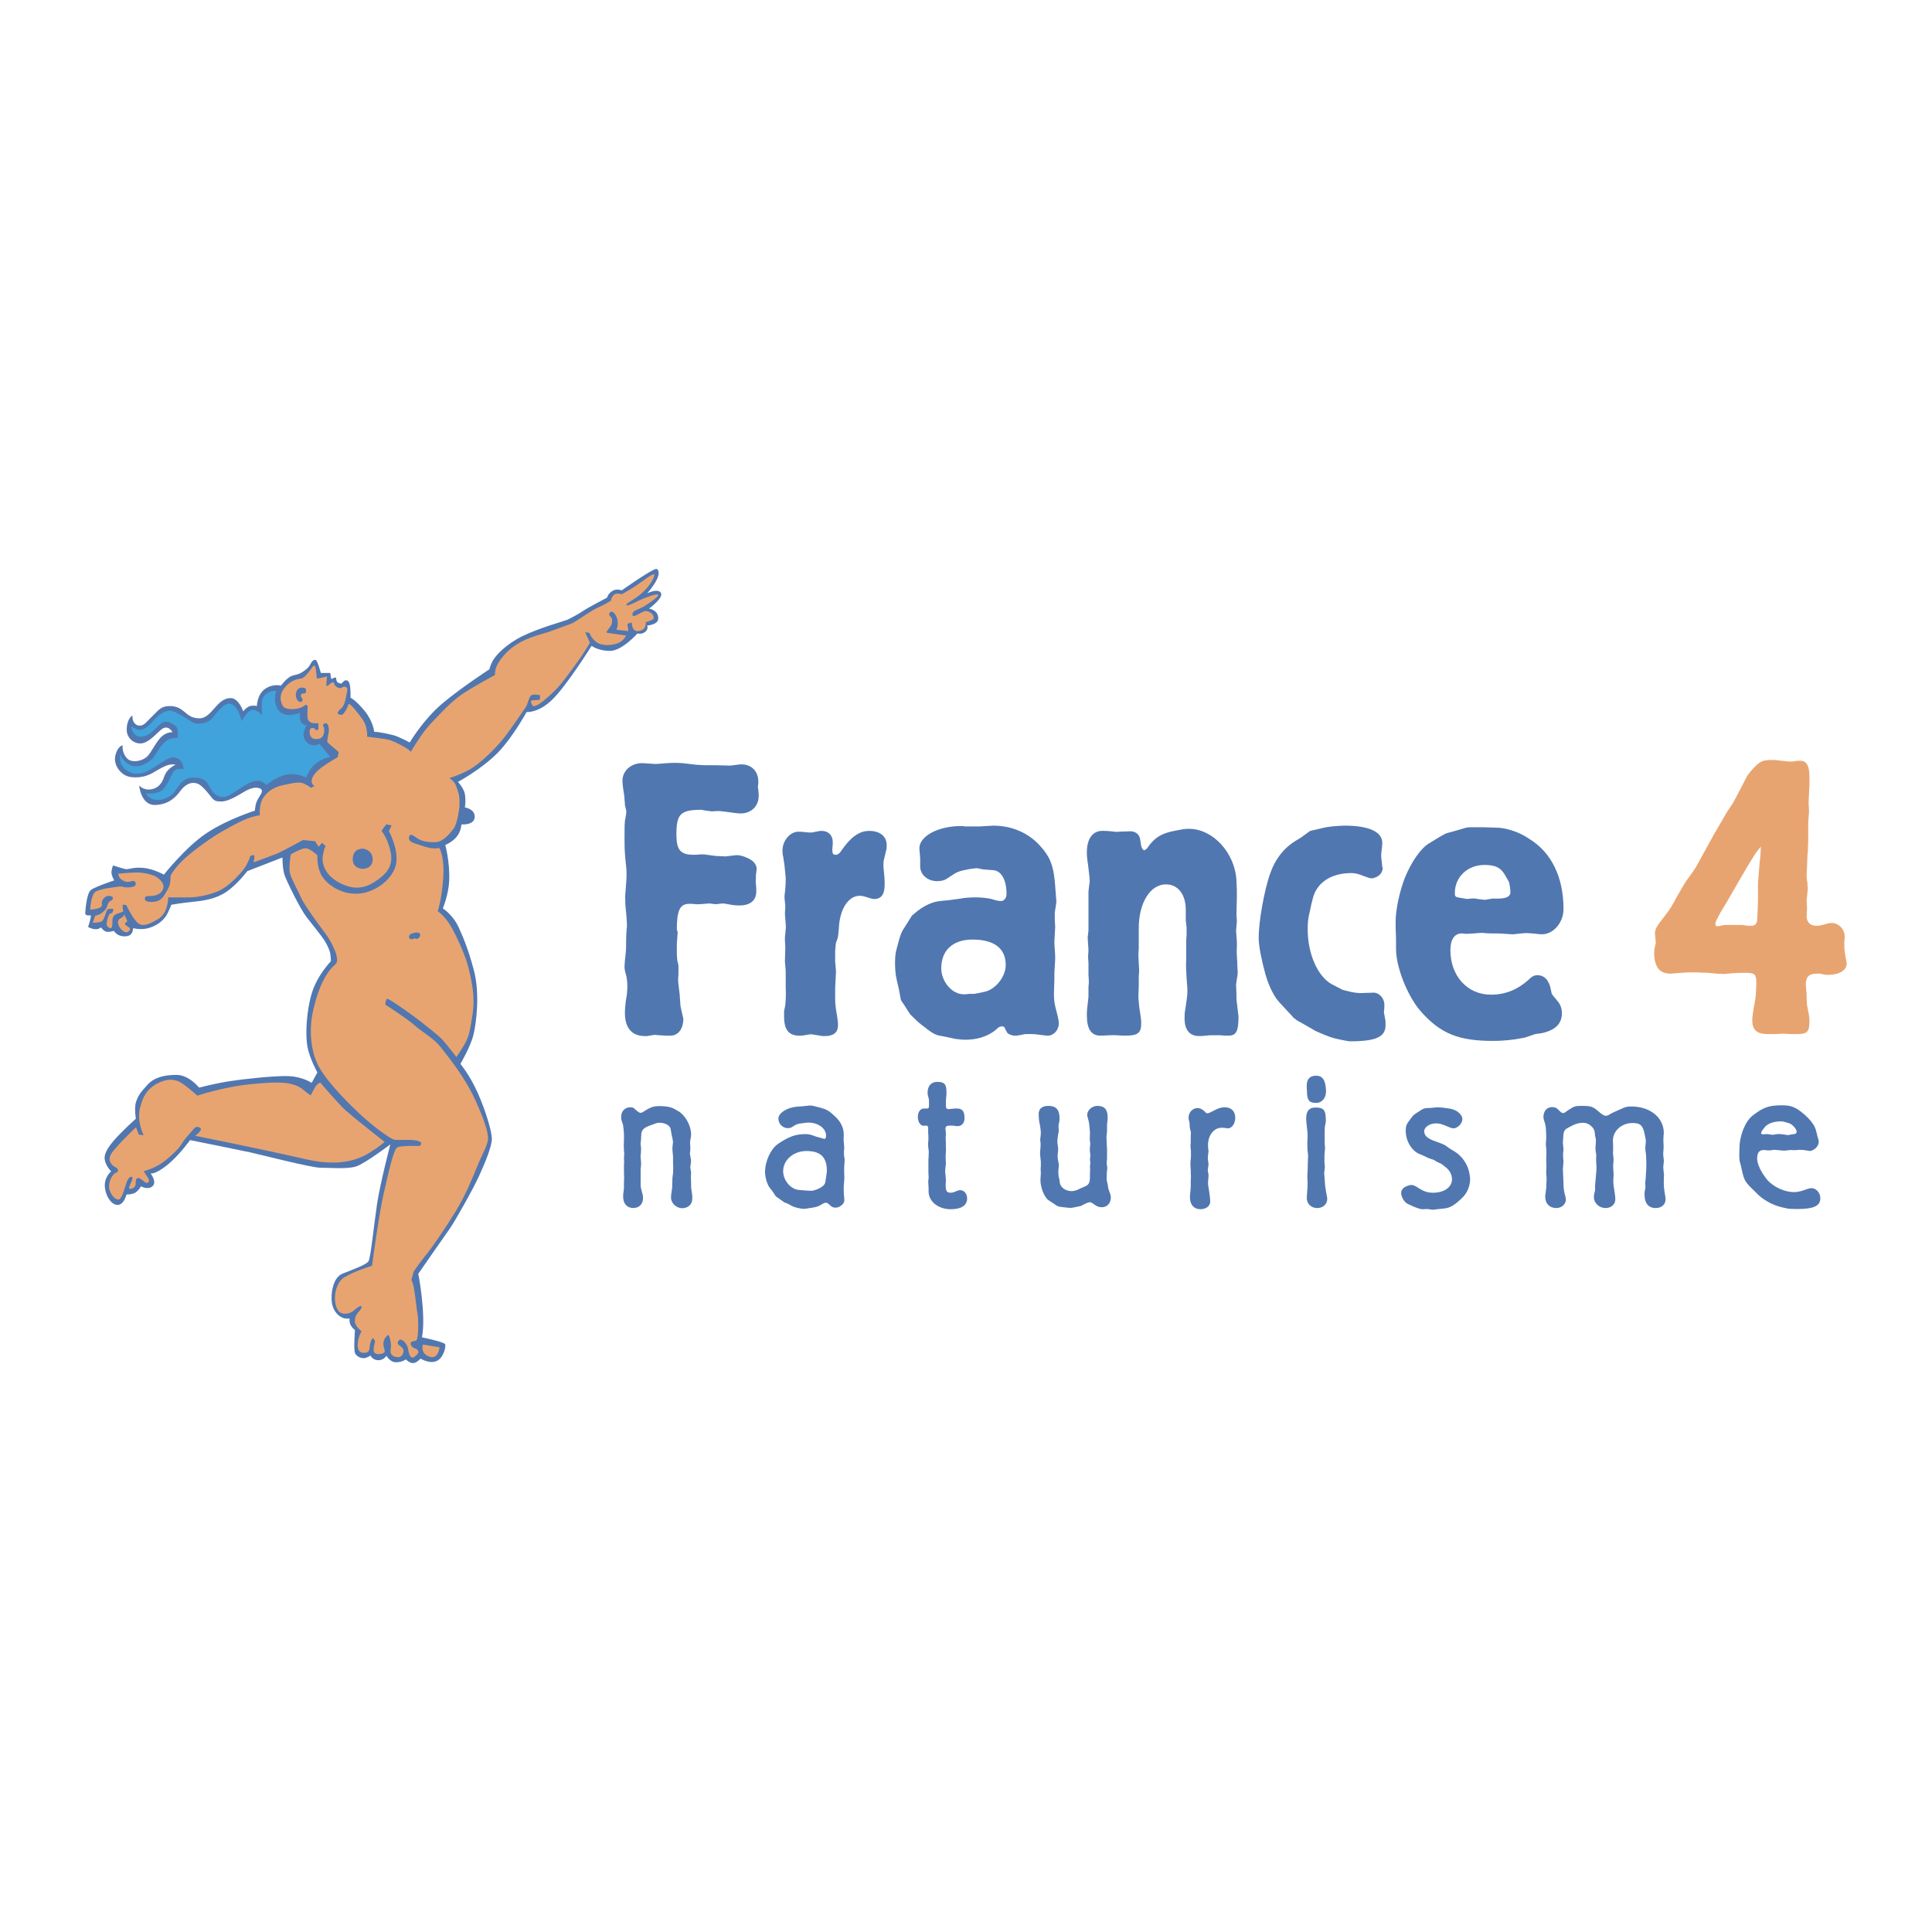 <?xml version="1.0" encoding="utf-8"?>
<!-- Generator: Adobe Illustrator 13.0.0, SVG Export Plug-In . SVG Version: 6.00 Build 14948)  -->
<!DOCTYPE svg PUBLIC "-//W3C//DTD SVG 1.0//EN" "http://www.w3.org/TR/2001/REC-SVG-20010904/DTD/svg10.dtd">
<svg version="1.0" id="Layer_1" xmlns="http://www.w3.org/2000/svg" xmlns:xlink="http://www.w3.org/1999/xlink" x="0px" y="0px"
	 width="192.756px" height="192.756px" viewBox="0 0 192.756 192.756" enable-background="new 0 0 192.756 192.756"
	 xml:space="preserve">
<g>
	<polygon fill-rule="evenodd" clip-rule="evenodd" fill="#FFFFFF" points="0,0 192.756,0 192.756,192.756 0,192.756 0,0 	"/>
	<path fill-rule="evenodd" clip-rule="evenodd" fill="#5177B0" d="M13.886,78.375c0,0,0.164,1.957,1.57,1.936
		c1.407-0.02,2.141-0.855,2.528-1.386c0.388-0.53,0.876-0.837,1.326-0.815c0.448,0.021,0.713,0.163,1.366,0.917
		c0.652,0.755,0.57,0.938,1.406,0.938s2.039-0.856,2.508-1.101c0.468-0.245,0.836-0.305,1.101-0.265
		c0.266,0.041,0.612,0.143,0.347,0.612c-0.265,0.468-0.367,0.571-0.47,0.875c-0.102,0.307-0.142,0.795-0.142,0.795
		s-2.691,0.836-4.792,2.223c-2.099,1.386-4.281,4.16-4.281,4.16s-1.019-0.571-2.019-0.672c-0.999-0.103-1.509,0.163-1.774,0.122
		s-1.284-0.367-1.284-0.367s-0.205,0.51-0.144,0.835c0.062,0.327,0.265,0.653,0.265,0.653s-1.834,0.612-2.304,0.938
		c-0.468,0.327-0.57,2.08-0.59,2.324v0.028c0.007,0.219,0.333,0.235,0.51,0.196c0.184-0.041-0.224,1.162-0.224,1.162
		s0.325,0.204,0.713,0.224c0.388,0.02,0.572-0.183,0.572-0.183s0.183,0.285,0.468,0.408c0.285,0.122,0.815-0.061,0.815-0.061
		s0.205,0.366,0.653,0.489c0.449,0.122,0.877,0.062,1.081-0.183c0.205-0.245,0.184-0.571,0.184-0.571s0.774,0.203,1.508,0
		c0.734-0.204,1.549-0.653,1.977-1.57c0.429-0.917,0.316-0.764,0.316-0.764s1.111-0.194,2.151-0.296
		c1.041-0.102,2.284-0.265,3.365-0.999c1.081-0.734,2.08-2.06,2.08-2.06l3.507-1.366c0,0,0,1.183,0.224,1.794
		c0.224,0.612,1.509,3.284,2.202,4.181c0.694,0.896,1.468,1.834,1.753,2.284c0.285,0.448,0.53,0.978,0.591,1.324
		c0.062,0.347,0.062,0.775,0.062,0.775s-1.346,1.368-1.896,3.161c-0.551,1.795-0.652,4.139-0.449,5.32c0.204,1.184,1,2.611,1,2.611
		l-0.572,1.039c0,0-0.876-0.611-2.284-0.673c-1.406-0.061-4.648,0.307-5.953,0.511c-1.305,0.203-2.997,0.632-2.997,0.632
		s-1-1.265-2.243-1.265c-1.244,0-2.224,0.245-2.896,0.979c-0.672,0.734-0.876,0.979-1.121,1.631
		c-0.246,0.652-0.041,1.754-0.041,1.754s-1.082,0.979-1.774,1.713c-0.693,0.734-1.386,1.57-1.346,2.263
		c0.042,0.693,0.652,1.284,0.652,1.284s-0.693,0.551-0.632,1.51c0.062,0.958,0.673,1.876,1.305,1.836
		c0.632-0.042,0.856-1.041,0.856-1.041s0.368,0.021,0.755-0.122c0.388-0.144,0.693-0.694,0.693-0.694s0.714,0.409,1.162-0.021
		c0.448-0.428-0.203-1.263-0.203-1.263s0.428,0.142,1.63-0.815c1.204-0.959,2.304-2.509,2.304-2.509s4.995,1,6.015,1.225
		c1.019,0.224,6.075,1.528,6.973,1.528c0.896,0,2.671,0.163,3.568-0.123c0.897-0.284,3.426-2.2,3.426-2.2s-1.02,3.893-1.326,5.952
		c-0.305,2.059-0.635,5.388-0.855,5.71c-0.224,0.325-1.312,0.733-2.57,1.222c-1.101,0.43-1.244,2.386-1.019,3.201
		c0.224,0.812,0.856,1.202,1.183,1.265c0.326,0.061,0.53,0.021,0.53,0.021s-0.082,0.347,0.123,0.693
		c0.203,0.347,0.407,0.448,0.407,0.448s-0.164,2.02,0.02,2.345c0.183,0.326,0.551,0.469,0.856,0.469
		c0.306,0,0.673-0.266,0.673-0.266s0.184,0.45,0.755,0.47c0.57,0.021,0.835-0.448,0.835-0.448s0.346,0.652,0.958,0.652
		s0.979-0.286,0.979-0.286s0.347,0.368,0.714,0.368s0.753-0.449,0.753-0.449s0.823,0.532,1.55,0.266
		c0.775-0.285,1.04-1.591,0.877-1.733c-0.273-0.237-2.285-0.652-2.285-0.652c0.429-2.284-0.366-6.341-0.366-6.341
		s2.569-3.711,3.099-4.445c0.53-0.733,2.364-3.996,2.976-5.342c0.612-1.345,1.264-2.936,1.264-3.671
		c0-0.732-0.611-2.812-1.426-4.627c-0.809-1.798-1.712-2.854-1.712-2.854s1.02-1.733,1.305-2.917
		c0.285-1.183,0.653-4.099,0.04-6.422c-0.599-2.276-1.161-3.474-1.488-4.221c-0.57-1.304-1.611-1.956-1.611-1.956
		s0.571-1.366,0.633-2.732c0.084-1.895-0.387-3.588-0.387-3.588s0.693-0.286,1.141-0.836c0.449-0.551,0.469-1.224,0.469-1.224
		s1.326,0.123,1.326-0.774c0-0.775-0.979-0.918-0.979-0.918s0.123-0.795-0.02-1.407c-0.13-0.559-0.673-1.141-0.673-1.141
		s2.387-1.282,3.997-2.936c1.448-1.489,2.854-4.037,2.854-4.037s1.19,0.135,2.63-1.306c1.448-1.448,3.854-5.3,3.854-5.3
		s0.632,0.509,1.833,0.509c1.204,0,2.733-1.733,2.733-1.733s0.573,0.136,0.896-0.286c0.205-0.265,0.082-0.509,0.082-0.509
		s1.062-0.084,1.101-0.652c0.062-0.898-0.917-1.04-0.917-1.04s1.489-1.081,1.182-1.57c-0.305-0.489-1.366,0.042-1.366,0.042
		s1.662-1.806,0.979-2.427h-0.116c-0.634,0.171-3.411,2.14-3.411,2.14s-0.49-0.223-0.938,0.062s-0.51,0.652-0.51,0.652
		s-2.018,1.061-2.324,1.284c-0.306,0.225-1.326,0.795-1.672,0.938c-0.346,0.142-2.691,0.774-4.424,1.61
		c-1.675,0.809-2.691,1.938-2.977,2.448c-0.286,0.508-0.346,0.875-0.346,0.875s-2.773,1.794-4.689,3.405
		c-1.917,1.61-3.263,3.895-3.263,3.895s-1.145-0.601-1.59-0.714c-1.448-0.368-1.958-0.346-1.958-0.346s-0.082-1.041-0.978-2.121
		c-0.897-1.081-1.388-1.285-1.388-1.285s0.082-1.529-0.285-1.691c-0.409-0.183-0.51,0.325-0.673,0.284
		c-0.218-0.055-0.468-0.081-0.468-0.55c0-0.164-0.489,0.101-0.489,0.101l-0.103-0.611h-0.938c0,0-0.346-1.305-0.53-1.305
		c-0.47,0-0.429,0.529-0.856,0.877c-0.775,0.632-0.9,0.525-1.488,0.713c-0.51,0.164-1.101,0.979-1.101,0.979
		s-0.795-0.224-1.59,0.326c-0.795,0.551-0.816,1.713-0.816,1.713s-0.184-0.081-0.592-0.021c-0.408,0.062-0.775,0.55-0.775,0.55
		S23.836,69.648,23,69.648c-1.386,0-1.855,2.019-3.099,2.019c-1.469,0-1.428-1.224-2.977-1.224c-0.897,0-1.122,0.449-1.692,0.979
		s-0.795,0.958-1.285,0.979c-0.264,0.01-0.774-0.204-0.733-1.02c0,0-0.571,0.286-0.571,1.447c0,0.708,0.591,1.346,1.366,1.346
		s1.532-0.935,2.079-1.386c0.694-0.57,1.122,0.265,1.122,0.265s-0.632-0.041-1.163,0.51c-0.53,0.55-0.933,1.466-1.325,1.876
		c-0.428,0.448-1.304,0.652-1.834,0.387c-0.377-0.188-0.734-0.877-0.652-1.468c0,0-0.51,0.061-0.735,1.061
		c-0.2,0.895,0.551,2.018,1.632,2.119c1.08,0.102,1.773-0.224,2.282-0.53c0.51-0.306,1-0.591,1.407-0.693
		c0.408-0.102,0.693-0.021,0.693-0.021s-0.448,0.205-0.795,0.591c-0.346,0.387-0.367,0.857-0.632,1.224
		c-0.211,0.292-0.488,0.571-1.081,0.651C14.479,78.835,14.091,78.578,13.886,78.375L13.886,78.375z"/>
	<path fill-rule="evenodd" clip-rule="evenodd" fill="#40A3DB" d="M13.111,72.462c0,0,0.082,1.101,1,1.039
		c0.917-0.06,1.489-1.014,1.998-1.345c0.611-0.397,1.152,0.102,1.427,0.286c0.275,0.184,0.193,1.151,0.193,1.151
		s-0.665,0.02-0.978,0.214c-0.887,0.552-1.163,1.591-1.651,1.989c-0.461,0.375-1.02,0.704-1.724,0.642
		c-0.703-0.061-1.274-0.826-1.335-1.101c-0.062-0.275-0.275,0.826,0.489,1.438c0.706,0.564,1.407,0.49,2.111,0.184
		c0.975-0.424,2.097-1.539,2.814-1.376c0.896,0.203,0.856,1.162,0.856,1.162s-0.734-0.123-0.949,0.153
		c-0.214,0.276-0.703,1.622-1.253,1.988c-0.551,0.368-1.55,0.286-1.55,0.286s0.174,0.387,0.724,0.572
		c0.55,0.183,1.346,0.02,1.927-0.53s0.826-1.724,2.284-1.631c1.269,0.08,1.176,0.713,1.723,1.396
		c0.082,0.103,0.479,0.65,1.253,0.521c0.368-0.061,1.346-0.775,1.958-1.143c0.611-0.366,1.059-0.509,1.426-0.448
		c0.367,0.062,0.735,0.408,0.735,0.408s0.889-0.789,1.956-1.019c1.132-0.245,1.999,0.285,1.999,0.285s0.27-0.8,0.897-1.346
		c0.704-0.612,1.508-0.711,1.508-0.711l-1.07-1.316c0,0-0.866,0.487-1.417-0.338c-0.459-0.688,0.142-1.5,0.142-1.5
		s-0.51-0.04-0.632-0.499c-0.155-0.583,0-0.775,0-0.775s-1.501,0.635-2.152-0.194c-0.673-0.855-0.254-1.967-0.254-1.967
		s-0.408-0.081-0.877,0.194c-0.541,0.317-0.58,0.887-0.58,1.254c0,0.367,0.029,0.978,0.029,0.978s-0.488-0.642-1.039-0.52
		c-0.479,0.107-0.979,1.102-0.979,1.102s-0.397-1.774-1.284-1.743c-0.704,0.024-1.499,1.355-1.835,1.631
		c-0.336,0.274-1.264,0.571-1.835,0.203c-0.504-0.324-1.743-1.132-2.17-1.132c-0.429,0-0.98,0.206-1.703,1.01
		C14.559,72.726,14.029,73.165,13.111,72.462L13.111,72.462z"/>
	<path fill-rule="evenodd" clip-rule="evenodd" fill="#E8A470" d="M30.514,70.291c0,0-0.429,0.458-1.347,0.458
		c-0.917,0-0.987-0.301-1.11-0.714c-0.096-0.322-0.163-0.918,0.488-1.591c0.505-0.519,1.015-0.688,1.428-0.733
		c0.384-0.042,0.724-0.541,0.907-0.755c0.184-0.213,0.358-0.593,0.504-0.55c0.153,0.046,0.22,1.305,0.22,1.305
		s1.02-0.188,1.02-0.234l-0.076,0.947c0.122,0.062,0.305-0.137,0.305-0.137s0.41-0.353,0.444-0.183
		c0.046,0.229,0.213,0.419,0.382,0.489c0.183,0.077,0.352,0.093,0.474-0.015c0.115-0.101,0.377-0.111,0.47,0.072
		c0.091,0.183-0.011,0.357-0.102,0.877c-0.092,0.52-0.214,0.917-0.459,1.131c-0.245,0.214-0.446,0.427-0.336,0.55
		c0.122,0.137,0.407,0.163,0.53,0.01c0.122-0.152,0.397-0.53,0.489-0.896c0.066-0.266,0.509,0.255,0.816,0.651
		c0.305,0.398,0.825,0.928,0.979,1.631c0.153,0.704,0.081,0.897,0.081,0.897s1.804,0.202,2.243,0.327
		c0.429,0.123,1.967,0.876,2.121,1.181c0,0,1.083-1.853,1.917-2.731c0.84-0.887,2.051-2.229,3.15-2.981
		c1.116-0.765,3.334-1.952,3.334-1.952s-0.062-0.622,0.366-1.264c0.43-0.643,1.041-1.402,2.218-2.029
		c1.184-0.63,2.365-0.841,2.962-1.07c0.588-0.227,1.926-0.693,2.202-0.815c0.275-0.122,1.917-1.295,2.498-1.54
		c0.58-0.245,1.3-0.672,1.3-0.672s0.106-0.504,0.382-0.658c0.274-0.153,0.596-0.015,0.748-0.015c0,0,1.002-0.576,1.5-0.918
		c0.489-0.336,1.621-1.223,1.712-1.04c0.092,0.183-0.458,1.239-1.376,1.973c-0.917,0.734-1.468,0.887-1.391,1.086
		c0.055,0.141,0.917-0.306,1.285-0.49c0.367-0.183,1.789-0.733,1.88-0.55c0.092,0.184-1.116,0.979-1.422,1.163
		c-0.306,0.183-1.008,0.413-1.101,0.596c-0.091,0.184-0.075,0.322,0.062,0.352c0.241,0.055,0.936-0.533,1.269-0.488
		c0.582,0.077,0.841,0.58,0.719,0.764c-0.123,0.183-0.765,0.336-0.765,0.336s0.042,0.515-0.275,0.734
		c-0.198,0.138-1.085,0.535-1.131-0.703l-0.429,0.137l0.091,0.733l-1.192-0.137c0,0,0.183-0.351,0.122-0.872
		c-0.06-0.52-0.473-1.086-0.703-0.902c-0.359,0.286,0.062,0.459,0.122,0.642c0.062,0.184,0.062,0.526-0.152,0.826
		c-0.229,0.322-0.429,0.489-0.337,0.611l1.927,0.276c0,0-0.274,0.582-0.916,0.795c-0.643,0.214-1.592,0.245-2.111-0.183
		c-0.52-0.429-0.642-0.888-0.642-0.888l-0.428-0.061l0.474,1.055c0,0-0.75,1.24-0.873,1.392c-0.15,0.187-1.5,2.158-2.272,3.007
		c-0.713,0.784-2.346,2.283-2.59,1.855c-0.238-0.417-0.183-0.49,0.092-0.52c0.275-0.031,0.643-0.031,0.643-0.031l0.031-0.459
		c0,0-0.704-0.183-0.918,0.031c-0.214,0.213-0.336,0.917-0.52,1.161c-0.184,0.245-1.376,2.049-2.172,3.059
		c-0.795,1.009-2.049,2.232-3.027,2.905c-0.98,0.673-2.417,1.102-2.417,1.102s0.551,0.336,0.704,0.855
		c0.153,0.521,0.214,0.521,0.275,0.949s0.031,1.04,0.031,1.04s-0.184,1.682-0.582,2.202c-0.397,0.52-1.07,1.315-1.773,1.346
		c-0.704,0.03-1.407-0.062-1.865-0.398c-0.459-0.336-0.704-0.428-0.765-0.245c-0.062,0.184-0.215,0.52,0.52,0.765
		c0.733,0.244,1.345,0.459,1.742,0.489c0.398,0.032,0.704-0.029,0.704-0.029s0.55,0.764,0.398,2.997
		c-0.153,2.233-0.55,3.302-0.55,3.302s0.795,0.521,1.468,1.775c0.672,1.254,1.376,2.905,1.621,3.945
		c0.245,1.039,0.673,2.721,0.398,4.525c-0.276,1.805-0.367,2.141-0.643,2.722c-0.275,0.581-0.979,1.591-0.979,1.591
		s-0.887-1.162-1.346-1.682c-0.458-0.52-1.865-1.56-2.14-1.805c-0.276-0.245-3.273-2.416-3.426-2.324s-0.184,0.581-0.184,0.581
		s2.081,1.315,2.905,2.049c0.826,0.734,1.958,1.315,2.63,2.202c0.673,0.888,2.325,2.814,3.456,5.291
		c1.132,2.478,1.314,3.518,1.253,3.945c-0.099,0.696-0.519,1.315-1.009,2.508c-0.489,1.192-1.192,2.967-2.202,4.618
		c-1.009,1.65-2.448,3.73-2.784,4.128c-0.336,0.398-1.284,1.652-1.376,1.835c-0.092,0.186-0.275,0.918-0.275,0.918
		c0.306,0.306,0.459,2.446,0.611,3.304c0.153,0.856,0.062,2.415-0.061,2.63c-0.123,0.214-0.582,0.093-0.612,0.336
		c-0.03,0.245,0.215,0.49,0.458,0.551c0.245,0.062,0.43,0.336,0.214,0.551c-0.214,0.214-0.489,0.52-0.703,0.214
		c-0.213-0.307-0.153-0.521-0.275-0.919c-0.123-0.396-0.611-0.885-0.826-0.701c-0.214,0.183-0.184,0.397-0.061,0.488
		c0.122,0.093,0.398,0.275,0.458,0.46c0.061,0.183-0.031,0.825-0.612,0.764c-0.58-0.062-0.733-0.398-0.642-0.856
		s-0.122-1.346-0.245-1.346c-0.122,0-0.55,0.459-0.488,0.948c0.061,0.49,0.245,0.673,0.029,0.827
		c-0.214,0.151-1.04,0.274-1.009-0.308c0.031-0.58,0.215-0.795,0.093-0.978c-0.123-0.184-0.214-0.337-0.398,0.244
		c-0.183,0.58,0.055,1.041-0.673,1.041c-0.704,0-0.673-0.827-0.52-1.408c0.153-0.581,0.306-0.733,0.306-0.733
		s-0.643-0.49-0.673-0.979c-0.031-0.489,0.213-0.796,0.458-1.07c0.245-0.275,0.245-0.458,0.153-0.489
		c-0.092-0.031-0.49,0.245-0.643,0.397c-0.152,0.152-0.541,0.433-1.132,0.366c-1.101-0.121-1.131-2.843,0.093-3.608
		c1.036-0.647,2.783-1.161,2.783-1.161s0.642-4.894,1.132-7.066c0.488-2.17,1.008-4.525,1.375-4.738
		c0.367-0.215,2.234-0.154,2.234-0.154s0.488-0.336-0.215-0.52c-0.703-0.185-2.079,0-2.385-0.122s-1.529-0.918-2.875-2.111
		c-1.346-1.192-3.609-3.456-4.527-5.075c-0.892-1.577-1.008-3.763-0.672-5.413c0.337-1.652,1.04-3.862,2.293-4.895
		c0.52-0.429-0.367-2.233-1.101-3.18c-0.734-0.949-2.11-2.905-2.325-3.426c-0.214-0.52-0.917-1.773-1.101-2.386
		c-0.183-0.611,0.062-1.957,0.062-1.957s1.009-0.613,1.468-0.613c0.458,0,1.192,0.704,1.192,0.704s-0.092,0.979,0.337,1.865
		c0.428,0.887,1.896,2.08,3.731,1.958c1.835-0.122,3.578-1.59,3.792-3.058c0.214-1.469-0.733-3.181-0.733-3.181l0.274-0.581
		l-0.55-0.092l-0.458,0.643c0,0,0.49,0.611,0.765,1.56c0.25,0.859,0.521,1.957-0.765,3.028c-1.284,1.07-2.416,1.406-3.915,0.733
		c-1.498-0.673-2.141-1.834-1.927-2.936c0.201-1.035,0.307-0.826,0.307-0.826l-0.398-0.368l-0.336,0.398l-0.367-0.551l-1.192-0.122
		c0,0-2.11,1.161-2.722,1.406c-0.611,0.245-2.233,0.826-2.233,0.826s0.183-0.643,0.062-0.704c-0.122-0.061-0.367,0.061-0.367,0.061
		s-0.246,0.918-0.949,1.682c-0.704,0.765-1.376,1.407-2.141,1.774c-0.764,0.367-1.956,0.643-2.874,0.673
		c-0.918,0.03-2.232,0-2.232,0s0.029,1.56-1.009,2.171c-1.04,0.612-1.622,0.795-2.111,0.307c-0.489-0.49-1.07-1.714-1.07-1.714
		l-0.367-0.03l0.062,0.704c0,0-0.489,0.152-0.703,0.245c-0.214,0.092-0.368,0.275-0.368,0.673c0,0.397,0,0.825-0.274,0.703
		c-0.276-0.122-0.368-0.275-0.246-0.765c0.123-0.488,0.183-0.642,0.397-0.703c0.214-0.061,0.214-0.428,0.214-0.428
		s-0.488-0.092-0.611,0.093c-0.123,0.183-0.305,0.978-0.521,1.13c-0.214,0.153-0.917,0.153-0.917,0.153l0.245-0.704
		c0,0,0.429-0.091,0.612-0.245c0.183-0.152,0.489-0.367,0.581-0.703c0.092-0.336,0.152-0.428,0.367-0.551
		c0.214-0.122,0.361-0.37-0.031-0.459c-0.535-0.122-0.841,0.368-0.872,0.611c-0.031,0.245,0.138,0.429-0.291,0.581
		C9.442,90.75,8.998,90.75,8.998,90.75s0.062-1.636,0.643-1.85c0.581-0.214,0.871-0.26,1.544-0.353
		c0.672-0.092,0.888-0.152,1.101-0.061c0.214,0.092,1.039,0.061,1.192-0.122c0.153-0.184,0.061-0.612-0.428-0.428
		c-0.49,0.183-0.826-0.122-1.01-0.245s-0.244-0.52-0.244-0.52s1.131-0.123,1.865-0.123c0.734,0,1.499,0.214,1.805,0.366
		c0.307,0.153,1.102,0.735,0.766,1.376c-0.336,0.643-1.163,0.612-1.499,0.612c-0.337,0-0.276,0.306-0.276,0.306
		s-0.029,0.245,0.521,0.276c0.549,0.029,1.039-0.093,1.375-0.612c0.336-0.52,0.611-0.979,0.643-1.468
		c0.029-0.49,0.029-0.566,0.029-0.566s0.429-0.811,1.453-1.729c0.981-0.877,2.615-2.048,3.687-2.66
		c1.07-0.611,2.019-1.101,2.508-1.284c0.489-0.185,1.253-0.337,1.253-0.337s-0.122-1.071,0.367-1.775
		c0.49-0.702,1.194-1.07,1.958-1.223c0.765-0.153,1.529-0.366,1.988-0.183c0.458,0.183,0.795,0.459,0.795,0.459l0.367-0.214
		c0,0-0.336-0.062-0.307-0.49c0.031-0.427,0.398-0.887,1.009-1.346c0.612-0.458,1.591-1.009,1.591-1.009l0.093-0.52l-1.102-0.948
		c0,0-0.091-0.123,0.062-0.765c0.153-0.643,0-1.162-0.245-1.162s-0.306,0.275-0.306,0.275s0.152,0,0.152,0.397
		c0,0.398-0.123,0.826-0.551,0.887c-0.427,0.062-0.704,0-0.826-0.306c-0.122-0.305-0.091-0.612,0-0.703
		c0.092-0.092,0.367-0.061,0.367-0.061l0.185,0.214l0.244-0.062v-0.642c0,0-0.429,0.062-0.733-0.061
		c-0.306-0.123-0.368-0.368-0.368-0.826c0-0.459,0.031-0.826,0.031-0.826L30.514,70.291L30.514,70.291z"/>
	<path fill-rule="evenodd" clip-rule="evenodd" fill="#E8A470" d="M31.951,107.999c0,0,1.804,2.142,2.6,2.845
		c0.795,0.703,3.822,3.088,3.822,3.088s-0.55,0.49-1.499,1.071c-0.948,0.581-2.783,1.468-6.27,0.673
		c-5.44-1.24-11.132-2.354-11.132-2.354s0.733-0.551,0.55-0.733c-0.262-0.262-0.525-0.198-0.764,0.121
		c-0.276,0.367-0.734,0.766-1.102,1.377c-0.367,0.611-1.268,1.387-1.682,1.712c-1.009,0.796-2.11,1.041-2.11,1.041
		c-0.03,0.092,0.428,0.642,0.49,0.855c0.061,0.214-0.153,0.429-0.367,0.275c-0.214-0.152-0.582-0.52-0.765-0.428
		c-0.184,0.092-0.184,0.245-0.184,0.52s-0.157,0.551-0.611,0.551c-0.245,0,0.428-1.041,0.276-1.162
		c-0.153-0.122-0.367,0-0.551,0.458c-0.183,0.459-0.459,1.773-0.856,1.773c-0.398,0-1.132-0.855-0.855-1.773
		c0.274-0.917,0.764-0.948,0.764-0.948s0.214-0.335-0.153-0.489c-0.203-0.083-0.764-0.458-0.581-1.101
		c0.184-0.642,2.599-2.905,2.599-2.905l0.276,0.734l0.489,0.06c0,0-0.703-1.313-0.367-2.72c0.336-1.407,0.948-2.051,1.805-2.478
		c0.856-0.429,1.468-0.397,2.018-0.184c0.551,0.213,1.896,1.437,1.896,1.437s2.691-0.887,5.2-1.131
		c2.528-0.247,3.547-0.245,4.496,0.061c0.811,0.262,1.07,0.735,1.621,1.04c0,0,0.336-0.673,0.521-0.947
		C31.643,108.155,31.951,107.999,31.951,107.999L31.951,107.999z"/>
	<path fill-rule="evenodd" clip-rule="evenodd" fill="#E8A470" d="M42.197,134.148l1.651,0.275c0,0-0.092,1.192-0.948,0.947
		C42.044,135.127,42.104,134.392,42.197,134.148L42.197,134.148z"/>
	<path fill-rule="evenodd" clip-rule="evenodd" fill="#5177B0" d="M36.202,84.665c0,0,0.943,0.101,0.979,1.009
		c0.031,0.775-0.54,1-0.947,1.009c-0.399,0.009-1.041-0.184-1.041-0.948C35.193,84.97,35.601,84.695,36.202,84.665L36.202,84.665z"
		/>
	<path fill-rule="evenodd" clip-rule="evenodd" fill="#5177B0" d="M40.851,93.641c0,0-0.215-0.367,0.291-0.521
		c0.504-0.152,0.81-0.091,0.779,0.185c-0.031,0.275-0.291,0.428-0.458,0.352s-0.077-0.046-0.245,0.031S40.851,93.641,40.851,93.641
		L40.851,93.641z"/>
	<path fill-rule="evenodd" clip-rule="evenodd" fill="#5177B0" d="M30.452,68.662c0,0-0.283-0.099-0.489-0.045
		c-0.165,0.042-0.335,0.195-0.412,0.444c-0.077,0.244-0.047,0.748,0.298,0.94c0.155,0.086,0.271,0.003,0.313-0.092
		c0.123-0.283-0.247-0.301-0.13-0.588c0.07-0.168,0.107-0.107,0.245-0.123c0.138-0.016,0.227-0.024,0.253-0.191
		C30.552,68.854,30.552,68.776,30.452,68.662L30.452,68.662z"/>
	<path fill-rule="evenodd" clip-rule="evenodd" fill="#E8A470" d="M12.362,91.209c0,0,0.03,0.198-0.184,0.32
		c-0.214,0.123-0.49,0.23-0.382,0.673c0.107,0.444,0.673,0.994,0.994,0.749c0.32-0.245,0.152-0.382,0.015-0.474
		c-0.138-0.091-0.368-0.214-0.336-0.351c0.03-0.139,0.199-0.062,0.214-0.215C12.699,91.76,12.362,91.209,12.362,91.209
		L12.362,91.209z"/>
	<path fill-rule="evenodd" clip-rule="evenodd" fill="#5177B0" d="M65.302,103.245l-0.729,0.122c-0.081,0-0.162,0-0.242,0
		c-1.295,0-1.983-0.809-1.983-2.306c0-0.364,0.041-0.769,0.081-1.134l0.122-0.768c0-0.202,0.04-0.405,0.04-0.688
		c0-0.445-0.04-0.77-0.081-1.012l-0.122-0.445c-0.041-0.202-0.081-0.363-0.081-0.526c0-0.282,0.04-0.728,0.121-1.415
		c0.041-0.405,0.041-0.809,0.041-1.254c0-0.526,0.041-0.89,0.041-1.012c0.041-0.283,0.041-0.445,0.041-0.526l-0.041-0.769
		l-0.122-1.294v-0.445c-0.041-0.202,0-0.566,0.041-1.092c0.041-0.526,0.081-1.012,0.081-1.457c0-0.444-0.041-0.849-0.122-1.578
		c-0.081-0.971-0.081-1.252-0.081-1.981c0-1.011,0-1.659,0.081-1.982c0.081-0.404,0.122-0.688,0.081-0.85l-0.122-0.526
		c0-0.081,0-0.243-0.04-0.566c0-0.202-0.041-0.526-0.122-0.971c-0.041-0.324-0.081-0.606-0.081-0.89c0-0.971,0.85-1.739,1.941-1.739
		h0.082l1.294,0.081c0.202,0,0.526-0.041,1.092-0.081c0.567-0.041,1.093-0.041,1.578,0l1.415,0.162l0.769,0.041h1.052l1.537,0.04
		l0.971-0.121c0.041,0,0.082,0,0.163,0c0.97,0,1.659,0.688,1.659,1.699c0,0.081,0,0.081,0,0.121l-0.041,0.485
		c0.041,0.162,0.041,0.162,0.041,0.283c0.04,0.243,0.04,0.405,0.04,0.526c0,1.052-0.728,1.78-1.82,1.78
		c-0.284,0-0.85-0.081-1.417-0.162c-0.364-0.041-0.606-0.081-0.809-0.081l-0.647,0.04l-0.85-0.122c-0.04-0.04-0.081,0-0.121-0.04
		c-2.143,0-2.547,0.405-2.547,2.468c0,1.537,0.404,2.021,1.699,2.021c0.16,0,0.404,0,0.727-0.041c0.243,0,0.445,0,0.607,0.041
		l0.931,0.121l0.93,0.041l1.052-0.121c0.041,0,0.081,0,0.122,0c0.404,0,1.052,0.244,1.456,0.526c0.283,0.202,0.485,0.526,0.485,0.85
		c0,0.04-0.04,0.242-0.081,0.688c0,0.202,0,0.202,0,0.323c-0.04,0.162,0,0.365,0.041,0.93c0,0.202,0,0.202,0,0.284
		c0,0.931-0.607,1.416-1.699,1.416c-0.364,0-0.728-0.041-1.092-0.122c-0.283-0.041-0.445-0.081-0.566-0.081l-0.688,0.081
		l-0.647-0.081c-0.04,0-0.364,0.04-0.97,0.081h-0.404c-0.202-0.041-0.404-0.041-0.607-0.041c-0.93,0-1.253,0.607-1.253,2.549
		l0.081,0.283l-0.081,1.173v1.012l0.04,0.606l0.121,0.525v0.89c-0.041,0.404-0.041,0.729,0,1.012L67.81,99.2l0.081,1.173
		l0.243,1.093c0.041,0.121,0.041,0.121,0.041,0.162c0,1.051-0.526,1.699-1.294,1.699c-0.162,0-0.283,0-0.404,0l-0.729-0.041
		L65.302,103.245L65.302,103.245z"/>
	<path fill-rule="evenodd" clip-rule="evenodd" fill="#5177B0" d="M78.351,94.549l-0.041-0.809c0-0.122,0-0.324,0.041-0.607
		c0.04-0.364,0.081-0.688,0.04-0.93l-0.08-1.052l0.041-0.729l-0.081-0.849c0-0.121,0-0.324,0.041-0.526
		c0.08-0.728,0.08-1.213,0.08-1.456l-0.04-0.405l-0.081-0.809c0-0.162-0.082-0.445-0.121-0.85c-0.081-0.283-0.081-0.525-0.081-0.688
		c0-0.97,0.768-1.86,1.576-1.86c0.162,0,0.364,0,0.647,0.041c0.283,0.04,0.526,0.04,0.688,0.04l0.85-0.162c0.081,0,0.121,0,0.162,0
		c0.647,0,1.092,0.445,1.092,1.092c0,0.203,0,0.405-0.04,0.647c0,0.12,0,0.12,0,0.201c0,0.323,0.081,0.445,0.324,0.445
		c0.161,0,0.324-0.081,0.485-0.282l0.404-0.566c0.81-1.052,1.578-1.537,2.468-1.537c1.092,0,1.74,0.566,1.74,1.415
		c0,0.202,0,0.404-0.082,0.647l-0.162,0.688c-0.081,0.243-0.081,0.526-0.081,0.81l0.081,0.85c0.041,0.323,0.041,0.769,0.041,0.971
		c0,0.931-0.324,1.416-1.052,1.416c-0.121,0-0.242-0.041-0.404-0.081l-0.526-0.162c-0.162-0.041-0.323-0.081-0.485-0.081
		c-1.173,0-2.023,1.335-2.104,3.277c-0.041,0.485-0.081,0.849-0.122,0.971l-0.162,0.445c-0.041,0.122-0.041,0.405-0.082,0.85v1.011
		l0.082,0.97l-0.041,0.89l-0.041,0.729c0,0.647,0,1.052,0,1.173c0,0.364,0.041,0.891,0.163,1.497
		c0.081,0.485,0.121,0.85,0.121,1.092c0,0.729-0.445,1.093-1.294,1.093c-0.082,0-0.163,0-0.243,0l-1.012-0.162
		c-0.121-0.041-0.364,0-0.809,0.081c-0.162,0.041-0.324,0.041-0.485,0.041c-1.052,0-1.538-0.567-1.538-1.902
		c0-0.201,0-0.363,0-0.525l0.123-0.646c0.04-0.445,0.081-1.053,0.04-1.78c0-0.566,0-0.931,0-1.133v-0.485l-0.08-0.931L78.351,94.549
		L78.351,94.549z"/>
	<path fill-rule="evenodd" clip-rule="evenodd" fill="#5177B0" d="M93.748,103.327c-0.323-0.041-0.768-0.243-1.497-0.85
		c-0.404-0.283-0.769-0.607-1.092-0.931c-0.203-0.203-0.322-0.323-0.364-0.364l-0.646-1.012c-0.202-0.243-0.283-0.444-0.283-0.485
		l-0.203-1.093l-0.202-0.849c-0.122-0.526-0.161-1.092-0.161-1.658c0-0.566,0.04-1.052,0.161-1.416l0.202-0.769
		c0.162-0.606,0.323-0.971,0.405-1.092l0.283-0.445l0.605-0.971c0-0.041,0.243-0.202,0.607-0.526
		c0.485-0.364,0.93-0.606,1.375-0.768c0.202-0.082,0.525-0.162,0.849-0.203l0.85-0.081l1.213-0.162
		c0.122-0.041,0.284-0.041,0.527-0.081c0.485-0.041,0.809-0.041,1.011-0.041c0.526,0,1.293,0.081,1.658,0.202
		c0.364,0.122,0.647,0.162,0.809,0.162c0.324,0,0.566-0.283,0.566-0.728c0-1.375-0.525-2.306-1.335-2.347l-1.01-0.081L97.47,86.62
		c-0.122,0-0.364,0.041-0.729,0.082l-0.768,0.161c-0.283,0.081-0.526,0.162-0.769,0.324l-0.809,0.526
		c-0.202,0.122-0.526,0.202-0.89,0.202c-0.931,0-1.659-0.606-1.699-1.416v-0.85l-0.081-1.01c0-1.214,1.861-2.225,4.167-2.225
		c0.121,0,0.243,0,0.364,0.041c0.809,0,1.294,0,1.456,0l1.374-0.081c1.821,0,3.479,0.688,4.652,1.981
		c0.972,1.052,1.335,1.901,1.497,3.56l0.041,0.485l0.12,1.578l-0.161,1.093v0.688l0.041,0.728l-0.081,1.457
		c0,0.162,0,0.404,0.04,0.769c0.041,0.445,0.041,0.769,0.041,1.011l-0.081,1.335v0.687l-0.041,1.254v0.162
		c0,0.688,0.041,0.971,0.283,1.86c0.122,0.445,0.202,0.891,0.202,1.093c0,0.646-0.525,1.214-1.092,1.214
		c-0.163,0-0.404-0.041-0.769-0.082c-0.284-0.04-0.566-0.081-0.931-0.081c-0.445,0-0.688,0-0.729,0.041l-0.688,0.122
		c-0.04,0-0.121,0-0.162,0c-0.323,0-0.688-0.163-0.769-0.283l-0.243-0.445c-0.039-0.202-0.161-0.162-0.282-0.202
		c-0.122,0-0.241,0.04-0.364,0.121l-0.484,0.404c-0.769,0.526-1.699,0.809-2.792,0.809c-0.364,0-0.688-0.04-1.012-0.08l-0.93-0.202
		L93.748,103.327L93.748,103.327L93.748,103.327z M97.187,99.16l0.445-0.082l0.566-0.12c1.092-0.203,2.143-1.497,2.143-2.67
		c0-1.658-1.131-2.547-3.316-2.547c-1.942,0-3.115,1.051-3.115,2.871c0,1.335,1.093,2.589,2.226,2.589c0.162,0,0.324,0,0.485-0.04
		H97.187L97.187,99.16z"/>
	<path fill-rule="evenodd" clip-rule="evenodd" fill="#5177B0" d="M123.404,91.919l-0.081,0.931l0.081,1.092
		c0,0.081,0,0.283,0,0.566c-0.041,0.404,0,0.931,0.041,1.578c0,0.444,0.04,0.769,0.04,0.929c0,0.243-0.04,0.445-0.081,0.646
		c-0.041,0.325-0.081,0.526-0.081,0.607l0.04,0.891v0.566l0.162,1.335c0,0.121,0.041,0.242,0.041,0.363
		c0,1.497-0.243,1.902-1.012,1.902c-0.121,0-0.282,0-0.404,0c-0.243-0.041-0.566-0.041-0.89-0.041s-0.648,0-0.89,0.041
		c-0.324,0.04-0.606,0.04-0.77,0.04c-0.891,0-1.415-0.607-1.415-1.739c0-0.324,0-0.607,0.081-0.971c0.081-0.526,0.12-0.81,0.12-0.85
		c0.041-0.284,0.083-0.607,0.083-0.971c0-0.324-0.042-0.607-0.083-1.215c-0.039-0.809-0.081-1.414-0.039-1.819v-1.335
		c0-0.405,0-0.809,0.039-1.173c0-0.364,0-0.607,0-0.769l-0.081-0.688v-1.052c0-1.538-0.767-2.549-1.98-2.549
		c-1.578,0-2.711,1.861-2.711,4.369c0,0.566,0,1.052,0,1.416v0.606l-0.04,0.688l0.08,1.496l-0.04,0.688v0.971l-0.04,1.011
		l0.08,0.931l0.162,1.092c0.041,0.244,0.041,0.485,0.041,0.648c0,0.89-0.363,1.173-1.456,1.173c-0.122,0-0.283,0-0.405,0
		c-0.525-0.041-0.728-0.041-0.971-0.041c-0.081,0-0.162,0-0.282,0c-0.486,0.041-0.81,0.041-0.972,0.041
		c-0.89,0-1.335-0.648-1.335-2.023c0-0.445,0.041-0.809,0.081-1.133c0.04-0.404,0.08-0.647,0.08-0.728v-0.971l0.041-0.485
		l-0.041-0.77v-1.131l-0.04-0.607l0.04-0.688l-0.08-1.253l0.08-0.688v-3.884l0.081-0.729c0.041-0.202,0.041-0.161,0.041-0.324
		c0-0.323-0.081-0.93-0.162-1.618c-0.121-0.727-0.121-1.011-0.121-1.253c0-1.334,0.566-2.144,1.537-2.144
		c0.243,0,0.485,0,0.85,0.041c0.324,0.041,0.606,0.081,0.85,0.041l1.092-0.041c0.486,0,0.89,0.283,0.971,0.728l0.122,0.729
		c0.04,0.243,0.202,0.444,0.323,0.444c0.081-0.081,0.203-0.081,0.324-0.283c0.688-1.012,1.454-1.456,2.871-1.698l0.647-0.121
		c0.243-0.041,0.446-0.041,0.606-0.041c2.387,0,4.571,2.386,4.732,5.137l0.041,1.011v0.729l-0.041,1.618L123.404,91.919
		L123.404,91.919z"/>
	<path fill-rule="evenodd" clip-rule="evenodd" fill="#5177B0" d="M130.713,82.899l1.578-0.364l0.606-0.081
		c0.485-0.041,0.89-0.081,1.214-0.081c2.466,0,3.801,0.607,3.801,1.739c0,0.202-0.04,0.486-0.081,0.849
		c-0.04,0.283-0.04,0.566,0,0.769l0.081,0.768c0.041,0.041,0.041,0.041,0.041,0.082c0,0.364-0.202,0.688-0.567,0.89
		c-0.201,0.081-0.363,0.162-0.524,0.162c-0.162,0-0.405-0.081-0.729-0.203c-0.607-0.242-0.931-0.323-1.294-0.323
		c-2.063,0-3.519,0.971-3.884,2.629c-0.08,0.283-0.161,0.648-0.242,1.052c-0.203,0.85-0.243,1.132-0.243,1.941
		c0,2.468,1.012,4.692,2.387,5.46l1.092,0.566c0.041,0,0.284,0.082,0.809,0.203c0.365,0.08,0.689,0.12,0.972,0.12h0.122l1.213-0.04
		c0.525,0,1.052,0.566,1.052,1.174c0,0.161,0,0.161,0,0.283l-0.041,0.525l0.122,0.647c0.04,0.202,0.04,0.404,0.04,0.606
		c0,1.174-0.93,1.619-3.519,1.619c0,0-0.042,0-0.081,0c-0.042,0-0.284-0.041-0.688-0.122l-0.565-0.121
		c-0.446-0.08-0.971-0.283-1.82-0.647c-0.283-0.121-0.445-0.202-0.485-0.243l-1.416-0.809c-0.242-0.122-0.404-0.242-0.485-0.323
		c-0.041,0-0.162-0.122-0.405-0.404l-1.091-1.174c-0.567-0.606-1.053-1.577-1.417-2.791c-0.404-1.456-0.688-2.912-0.688-3.68
		c0-1.618,0.526-4.572,1.093-6.271c0.526-1.578,1.416-2.709,2.629-3.438l0.526-0.325L130.713,82.899L130.713,82.899z"/>
	<path fill-rule="evenodd" clip-rule="evenodd" fill="#5177B0" d="M152.107,103.529l-0.931,0.161l-0.646,0.081
		c-0.404,0.041-0.931,0.081-1.578,0.081c-3.438,0-5.258-0.728-7.24-2.994c-1.294-1.496-2.428-4.369-2.428-6.147
		c0-0.081,0-0.243,0-0.526c0-0.364,0-0.89-0.04-1.578c0-0.324,0-0.566,0-0.688c0-1.173,0.404-3.034,0.931-4.369
		c0.647-1.578,1.578-2.912,2.387-3.398l1.053-0.647c0.404-0.242,0.646-0.364,0.809-0.404l0.607-0.162l1.252-0.364
		c0.163-0.041,0.404-0.041,0.729-0.041h0.97l1.295,0.041c0.891,0,2.023,0.364,2.872,0.849l0.445,0.283
		c2.185,1.334,3.398,3.802,3.398,6.998c0,1.335-1.011,2.508-2.145,2.508c-0.12,0-0.201,0-0.929-0.081
		c-0.203,0-0.406-0.041-0.607-0.041c-0.243,0-0.526,0.041-0.972,0.081c-0.202,0.04-0.363,0.04-0.485,0.04l-1.334-0.081h-0.81
		l-0.647-0.041c-0.082-0.04-0.283,0-0.566,0c-0.405,0.041-0.972,0.081-1.295,0.081c-0.081-0.041-0.162,0-0.241-0.041h-0.122
		c-0.729,0-1.133,0.607-1.133,1.658c0,2.588,1.699,4.45,4.046,4.45c1.415,0,2.629-0.486,3.721-1.457
		c0.364-0.363,0.566-0.485,0.931-0.485c0.688,0,1.174,0.525,1.335,1.497c0.04,0.242,0.081,0.404,0.161,0.485l0.567,0.688
		c0.241,0.324,0.363,0.688,0.363,1.133c0,1.053-0.687,1.699-2.021,1.982l-0.607,0.08L152.107,103.529L152.107,103.529
		L152.107,103.529z M149.316,89.654h0.121c0.809,0,1.254-0.202,1.254-0.607c0-0.162,0-0.324-0.04-0.526
		c-0.04-0.324-0.08-0.485-0.121-0.566l-0.324-0.566c-0.445-0.809-0.971-1.093-2.104-1.093c-1.698,0-2.952,1.214-2.952,2.792
		c0,0.364,0.039,0.404,0.524,0.485l0.487,0.081c0.08,0.041,0.283,0.041,0.565,0c0.283-0.041,0.526,0,0.728,0.041
		c0.405,0.04,0.647,0.081,0.688,0.081l0.728-0.121H149.316L149.316,89.654z"/>
	<path fill-rule="evenodd" clip-rule="evenodd" fill="#E8A470" d="M166.696,97.137h-0.081c-1.051,0-1.577-0.687-1.577-2.102
		c0-0.162,0.041-0.324,0.041-0.445l0.121-0.526l-0.081-0.89v-0.081c0-0.405,0.202-0.728,0.971-1.699
		c0.444-0.566,0.81-1.132,1.174-1.861c0.525-0.89,0.849-1.497,1.012-1.699l0.444-0.607l0.445-0.646l1.293-2.346l0.486-0.89
		l1.416-2.427c0.16-0.203,0.282-0.445,0.484-0.728c0.161-0.243,0.243-0.445,0.324-0.567l1.093-2.103
		c0.08-0.163,0.241-0.365,0.403-0.567c0.891-1.011,1.133-1.132,2.185-1.132c0.04,0,0.122,0,0.203,0l1.416,0.161
		c0.201,0,0.404,0,0.605-0.04c0.203-0.041,0.404-0.041,0.566-0.041c0.607,0,0.889,0.526,0.889,1.578c0,0.243,0,0.526,0,0.85
		c-0.04,0.485-0.04,0.728-0.04,0.81c-0.039,0.566-0.039,0.93-0.039,1.052l0.039,0.768l-0.08,1.092c0,0.162,0,0.566,0,1.214v0.081
		c0,0.485,0,0.688-0.041,1.659c-0.041,0.201-0.041,0.363-0.041,0.485l-0.038,0.971l-0.041,0.728c0,0.242,0,0.526,0.079,0.891
		c0,0.282,0.041,0.485,0.041,0.606l-0.12,1.132l0.041,0.85l-0.041,0.728c0,0.607,0.364,0.971,0.972,0.971
		c0.2,0,0.402-0.041,0.604-0.081c0.566-0.162,0.729-0.202,0.891-0.202c0.729,0,1.334,0.606,1.334,1.375c0,0.162,0,0.283-0.04,0.445
		c0,0.162,0,0.283,0,0.445c0,0.324,0.04,0.647,0.081,0.85c0.081,0.565,0.162,0.849,0.162,0.931c0,0.686-0.769,1.131-1.861,1.131
		c-0.04,0-0.12,0-0.202,0l-0.646-0.122c-0.08,0-0.163,0-0.283,0c-0.77,0-1.093,0.324-1.093,1.093c0,0.162,0.041,0.323,0.041,0.525
		c0.041,0.283,0.041,0.486,0.041,0.648c0,0.485,0.041,0.768,0.041,0.89l0.161,0.809c0.039,0.202,0.079,0.445,0.079,0.769
		c0,1.093-0.24,1.294-1.212,1.294c-0.162,0-0.364,0-0.566,0c-0.444,0-0.729-0.039-0.89-0.039c-0.203,0-0.485,0.039-0.85,0.039
		c-0.243,0-0.485,0-0.688,0c-1.012,0-1.497-0.404-1.497-1.335c0-0.282,0.04-0.646,0.121-1.132c0.203-1.052,0.243-1.416,0.243-1.739
		l0.041-0.77v-0.12c0-0.851-0.162-1.011-1.012-1.011c-0.324,0-0.809,0-1.376,0.039l-0.849,0.081l-0.769-0.041l-0.77-0.079
		l-1.132-0.042h-1.011L166.696,97.137L166.696,97.137L166.696,97.137z M175.191,85.083c-0.081,0.121-0.324,0.487-0.688,1.092
		l-0.971,1.659l-1.213,2.104l-0.688,1.133l-0.242,0.484c-0.161,0.243-0.242,0.486-0.242,0.607c0,0.243,0.081,0.243,0.242,0.243
		c0.042,0,0.042,0,0.081,0l0.566-0.122h1.82l0.525,0.081c0.081,0,0.162,0,0.243,0c0.445,0.041,0.688-0.202,0.688-0.606l0.04-0.688
		l0.041-1.255c0-0.202,0-0.445,0-0.688c0-0.769,0-1.254,0.04-1.497l0.041-0.525l0.081-1.012l0.081-0.688l0.04-0.931
		C175.434,84.759,175.312,84.921,175.191,85.083L175.191,85.083z"/>
	<path fill-rule="evenodd" clip-rule="evenodd" fill="#5177B0" d="M67.149,117.057l0.02-0.535l-0.02-0.476v-0.674l-0.059-0.636
		v-0.277l0.059-0.516l-0.059-0.376l-0.08-0.337l-0.099-0.595c-0.06-0.337-0.555-0.615-1.07-0.615c-0.199,0-0.259,0-0.575,0.12
		l-0.536,0.197c-0.554,0.219-0.752,0.457-0.752,0.932c-0.02,0.219-0.02,0.377-0.02,0.437l-0.041,0.298c0,0.059,0,0.179,0.021,0.356
		c0.02,0.099,0.02,0.179,0.02,0.238c0,0.118,0,0.297-0.02,0.515c-0.021,0.158-0.041,0.278-0.021,0.357l0.041,0.455v0.356
		l-0.041,0.378v1.328c0,0.257,0,0.456,0.041,0.575l0.118,0.476c0.06,0.158,0.079,0.316,0.079,0.494c0,0.615-0.396,0.992-0.971,0.992
		c-0.614,0-1.011-0.436-1.011-1.109c0-0.16,0-0.317,0.04-0.496c0.02-0.159,0.02-0.297,0.04-0.356v-0.575l0.02-0.535l-0.02-0.417
		v-0.832l0.02-0.219l-0.02-0.396l0.02-0.338c0.02-0.079,0-0.237-0.02-0.455c0-0.179-0.02-0.338-0.02-0.457l0.02-0.653v-0.596
		l-0.04-0.436l-0.059-0.455l-0.14-0.417c-0.039-0.1-0.039-0.218-0.039-0.337c0-0.575,0.356-0.973,0.931-0.973
		c0.159,0,0.258,0.041,0.317,0.08l0.397,0.339c0.099,0.077,0.198,0.138,0.297,0.138c0.099,0,0.198-0.061,0.357-0.159
		c0.595-0.397,0.951-0.516,1.526-0.516c0.655,0,1.17,0.1,1.506,0.298l0.417,0.239c0.675,0.415,1.229,1.445,1.229,2.278
		c0,0.118-0.02,0.258-0.04,0.396c-0.04,0.179-0.06,0.277-0.06,0.298c0,0.078,0,0.078,0,0.139c0,0.118,0,0.236,0.02,0.396
		c0,0.139,0,0.237,0,0.316l-0.04,0.396l0.099,0.575c0.02,0.118,0.02,0.278-0.02,0.456c-0.02,0.159-0.04,0.277-0.04,0.338l0.08,0.494
		l-0.02,0.515l0.02,0.497v0.475l0.079,0.556c0.041,0.219,0.041,0.416,0.041,0.575c0,0.575-0.417,0.951-1.012,0.951
		c-0.575,0-1.11-0.496-1.11-1.05c0-0.079,0-0.199,0.021-0.338c0.079-0.495,0.099-0.654,0.099-0.95l0.02-0.694L67.149,117.057
		L67.149,117.057z"/>
	<path fill-rule="evenodd" clip-rule="evenodd" fill="#5177B0" d="M78.234,119.95l-0.833-0.595l-0.298-0.456l-0.336-0.437
		c-0.237-0.336-0.437-1.01-0.437-1.525c0-1.091,0.575-2.339,1.329-2.835c1.07-0.714,1.725-0.951,2.697-0.951
		c0.258,0,0.456,0.039,0.653,0.099l0.437,0.158l0.515,0.139c0.178,0.04,0.257,0.079,0.297,0.079c0.099,0,0.159-0.138,0.159-0.316
		c0-0.733-0.773-1.309-1.784-1.309c-0.099,0-0.238,0.02-0.417,0.041L79.8,112.1c-0.178,0.041-0.317,0.06-0.396,0.12l-0.476,0.277
		c-0.1,0.04-0.218,0.06-0.337,0.06c-0.496,0-0.932-0.437-0.932-0.951c0-0.555,0.833-1.091,1.805-1.19l0.575-0.04l0.733-0.079
		c0.04,0,0.059,0,0.099,0c0.118,0,0.297,0.04,0.515,0.099c0.178,0.04,0.357,0.101,0.536,0.14c0.475,0.14,0.654,0.218,0.971,0.476
		l0.357,0.316c0.595,0.516,0.932,1.171,0.932,1.845c0,0.039,0,0.099,0,0.159c-0.02,0.237-0.02,0.416,0,0.554l0.04,0.496
		c0.02,0.061,0,0.238-0.02,0.495c0,0.14,0,0.258,0,0.356l0.059,0.377c0.02,0.06,0,0.377-0.04,0.913c0,0.099,0,0.237,0,0.356
		l0.02,0.674l-0.06,0.833c0,0.118,0,0.238,0,0.337c0,0.238,0,0.377,0.04,0.752l0.02,0.278c0,0.218-0.179,0.477-0.456,0.615
		c-0.119,0.079-0.278,0.118-0.417,0.118c-0.158,0-0.297-0.039-0.416-0.118l-0.317-0.277c-0.08-0.06-0.158-0.099-0.238-0.099
		c-0.079,0-0.159,0.039-0.257,0.079l-0.417,0.236c-0.198,0.1-0.534,0.179-1.05,0.238c-0.178,0.04-0.337,0.061-0.456,0.061
		c-0.357,0-0.952-0.14-1.268-0.318l-0.317-0.179L78.234,119.95L78.234,119.95L78.234,119.95z M82.477,117.036
		c0-0.04,0.021-0.119,0.021-0.218c0-1.369-0.635-1.981-2.042-1.981c-1.289,0-2.32,0.892-2.32,2.002c0,0.932,0.753,1.823,1.586,1.883
		l0.734,0.059c0.238,0.021,0.396,0.021,0.476,0.021c0.139,0,0.258-0.021,0.475-0.1c0.556-0.198,0.892-0.476,0.933-0.753l0.079-0.495
		L82.477,117.036L82.477,117.036z"/>
	<path fill-rule="evenodd" clip-rule="evenodd" fill="#5177B0" d="M92.626,118.187c-0.021-0.198-0.021-0.357,0-0.477
		c0.02-0.178,0.039-0.297,0.02-0.336l-0.02-0.417v-1.169c0-0.1,0-0.198,0.02-0.317c0-0.258,0.019-0.437,0.019-0.535
		s-0.019-0.219-0.039-0.337c-0.021-0.238-0.04-0.377-0.04-0.457l0.04-0.377c0-0.118,0-0.276,0-0.495
		c-0.021-0.138-0.021-0.237-0.021-0.317v-0.396c0-0.158-0.079-0.258-0.178-0.258l-0.297,0.02c-0.298,0-0.555-0.396-0.555-0.872
		c0-0.517,0.257-0.853,0.614-0.853c0.218,0,0.357,0,0.377,0c0.06-0.06,0.08-0.04,0.099-0.12c0.02-0.039,0.02-0.099,0.02-0.158
		v-0.376c0-0.119,0-0.179,0-0.198c0-0.04-0.02-0.139-0.08-0.337c-0.039-0.119-0.059-0.237-0.059-0.376
		c0-0.694,0.357-1.091,0.971-1.091c0.694,0,0.912,0.236,0.912,0.99c0,0.101,0,0.18,0,0.258l-0.041,0.437l-0.019,0.396v0.119
		c0,0.416,0.039,0.516,0.277,0.516c0.059,0,0.257-0.02,0.457-0.04c0.118-0.02,0.217-0.02,0.337-0.02
		c0.575,0,0.792,0.258,0.792,0.972c0,0.477-0.277,0.792-0.713,0.792c-0.079,0-0.178-0.02-0.317-0.039
		c-0.139-0.02-0.278-0.02-0.376-0.02c-0.377,0-0.497,0.079-0.497,0.297c0,0.06,0,0.139,0.021,0.237
		c0.02,0.119,0.02,0.239,0.02,0.377l-0.02,0.317l0.02,0.496v0.396c0.019,0.158,0.019,0.336,0,0.516
		c-0.02,0.336-0.041,0.555-0.02,0.634l0.02,0.516c0,0.08-0.02,0.219-0.041,0.416c-0.019,0.198-0.039,0.356-0.019,0.476l0.04,0.457
		c0.02,0.099,0.02,0.276,0.02,0.515c-0.02,0.1-0.02,0.179-0.02,0.259c0,0.633,0.099,0.792,0.515,0.792
		c0.119,0,0.277-0.039,0.356-0.079l0.298-0.119c0.079-0.04,0.178-0.06,0.277-0.06c0.397,0,0.694,0.357,0.694,0.833
		c0,0.693-0.595,1.069-1.625,1.069c-1.229,0-2.181-0.732-2.22-1.724v-0.377L92.626,118.187L92.626,118.187z"/>
	<path fill-rule="evenodd" clip-rule="evenodd" fill="#5177B0" d="M106.921,120.505c-0.062,0-0.12,0-0.179,0
		c-0.08,0-0.14,0-0.635-0.059c-0.14-0.02-0.259-0.04-0.317-0.04c-0.159-0.02-0.278-0.08-0.396-0.139l-0.259-0.178l-0.515-0.338
		c-0.417-0.278-0.813-1.249-0.813-2.003v-0.079l0.04-0.634l-0.019-0.376c0-0.04,0-0.139,0.019-0.298v-0.437l-0.079-0.772
		c0-0.119,0-0.337,0.039-0.635c0.021-0.237,0.021-0.436,0-0.575c-0.02-0.158-0.039-0.277-0.02-0.297l0.041-0.377
		c0-0.06,0.019-0.138,0.019-0.218c0-0.198-0.04-0.476-0.079-0.733l-0.079-0.377c-0.02-0.1-0.02-0.198-0.039-0.336
		c-0.021-0.279-0.021-0.437-0.021-0.477c0-0.495,0.337-0.793,0.951-0.793c0.794,0,1.131,0.377,1.131,1.27
		c0,0.118,0,0.197-0.06,0.475c-0.04,0.1-0.04,0.178-0.04,0.238l0.02,0.496c0,0.059-0.02,0.178-0.06,0.376
		c-0.039,0.218-0.079,0.535-0.079,0.693c0,0.14,0.02,0.317,0.06,0.517c0.02,0.139,0.02,0.218,0.02,0.277
		c0,0.059,0,0.197-0.039,0.396c-0.021,0.237-0.021,0.455,0.02,0.634l0.079,0.437c0.021,0.079,0.021,0.218-0.02,0.416
		c-0.019,0.119-0.019,0.258-0.019,0.416c0,0.18,0.019,0.357,0.038,0.437l0.061,0.237l0.039,0.338c0.08,0.495,0.595,0.852,1.19,0.852
		c0.157,0,0.435-0.06,0.594-0.139l0.338-0.158l0.416-0.179c0.356-0.157,0.476-0.376,0.476-0.931v-0.358l0.019-0.396l-0.019-0.277
		l0.04-0.417l-0.04-0.277l0.04-0.437l-0.04-0.376c-0.021-0.099-0.021-0.238,0-0.417c0.019-0.238,0.04-0.416,0.019-0.516
		l-0.039-0.297l0.021-0.575v-0.059c0-0.139-0.04-0.574-0.08-0.892c-0.02-0.14-0.039-0.277-0.079-0.397
		c-0.079-0.258-0.119-0.436-0.119-0.494c0-0.477,0.477-0.913,1.012-0.913c0.713,0,1.03,0.356,1.03,1.149c0,0.12,0,0.238-0.021,0.356
		l-0.039,0.338v0.714l-0.06,0.515l0.021,0.457l0.021,0.535l0.019,0.257v0.912l-0.039,0.477l0.06,0.455c0,0.041,0,0.179-0.039,0.416
		c0,0.079-0.021,0.298-0.021,0.635c0,0.139,0.021,0.237,0.021,0.296l0.078,0.318l0.079,0.476l0.119,0.318
		c0.08,0.197,0.12,0.376,0.12,0.514c0,0.575-0.378,0.973-0.894,0.973c-0.277,0-0.455-0.06-0.732-0.258
		c-0.278-0.197-0.357-0.238-0.477-0.238c-0.139,0-0.336,0.08-0.634,0.238c-0.159,0.099-0.298,0.159-0.378,0.159l-0.554,0.118
		L106.921,120.505L106.921,120.505z"/>
	<path fill-rule="evenodd" clip-rule="evenodd" fill="#5177B0" d="M120.703,119.355c0.021,0.238,0.04,0.396,0.04,0.536
		c0,0.435-0.416,0.752-0.991,0.752c-0.614,0-1.03-0.436-1.03-1.17c0-0.099,0-0.099,0-0.138l0.06-0.635l0.019-0.355v-0.536
		l0.021-0.356l-0.021-0.477v-0.238c0-0.059-0.019-0.157-0.019-0.256c-0.02-0.299-0.02-0.497,0-0.636l0.039-0.455v-0.555
		l-0.039-0.358c-0.02-0.118,0-0.277,0.019-0.475c0-0.12,0-0.199,0-0.239v-0.396l0.021-0.376l-0.119-0.495l-0.019-0.455l-0.061-0.259
		c-0.039-0.1-0.039-0.199-0.039-0.278c0-0.514,0.396-0.951,0.892-0.951c0.258,0,0.496,0.12,0.734,0.357
		c0.099,0.119,0.138,0.159,0.236,0.159c0.159,0,0.219-0.04,0.693-0.279c0.378-0.217,0.715-0.317,1.053-0.317
		c0.653,0,1.051,0.397,1.051,1.052c0,0.574-0.338,1.051-0.735,1.051c-0.058,0-0.159-0.02-0.297-0.039
		c-0.118-0.021-0.218-0.021-0.336-0.021c-0.774,0-1.35,0.754-1.35,1.725c0,0.12,0,0.238,0.021,0.397
		c0.02,0.118,0.04,0.219,0.02,0.258l-0.059,0.554c0,0.12,0,0.279,0.039,0.477c0.02,0.159,0.04,0.278,0.02,0.338l-0.059,0.396
		c-0.021,0.06,0,0.218,0.059,0.475c0,0.1,0.021,0.199,0,0.299l-0.04,0.555l0.021,0.317l0.079,0.475L120.703,119.355L120.703,119.355
		z"/>
	<path fill-rule="evenodd" clip-rule="evenodd" fill="#5177B0" d="M132.3,108.889c0,0.654-0.417,1.149-0.972,1.149
		c-0.714,0-0.912-0.256-0.932-1.11c0-0.039,0-0.179-0.021-0.376c0-0.079,0-0.159,0-0.258c0-0.634,0.318-0.971,0.932-0.971
		c0.654,0,0.952,0.455,0.992,1.506V108.889L132.3,108.889L132.3,108.889z M132.141,115.668v0.299l0.039,0.436
		c0,0.059,0,0.197-0.039,0.396c-0.02,0.14-0.04,0.259-0.02,0.337l0.04,0.516c0,0.02,0.019,0.12,0.019,0.298
		c0.02,0.277,0.041,0.515,0.12,0.951l0.118,0.634c0,0.061,0,0.061,0,0.08c0,0.535-0.436,0.912-0.991,0.912
		c-0.615,0-1.051-0.417-1.051-1.03c0-0.1,0.021-0.298,0.04-0.575c0.021-0.219,0.04-0.535,0.04-0.793c0-0.061,0-0.139,0-0.198
		l-0.02-0.457c0-0.059,0-0.118,0-0.178c0-0.119,0-0.159,0.02-0.476c0.02-0.198,0.02-0.396,0.02-0.595
		c0.02-0.355,0.02-0.556,0.02-0.595c0-0.158,0.019-0.237,0.019-0.298c0-0.06-0.019-0.1-0.038-0.376
		c-0.039-0.219-0.039-0.456-0.039-0.733c0-0.1,0-0.239,0-0.377c0.02-0.277,0.02-0.456,0.02-0.515c0-0.258,0-0.356-0.08-0.992
		c-0.04-0.277-0.06-0.595-0.06-0.754c0-0.732,0.298-1.089,0.913-1.089c0.852,0,1.05,0.238,1.05,1.368
		c0,0.059-0.02,0.099-0.059,0.356c-0.06,0.296-0.06,0.356-0.06,0.871v0.655c0,0.236,0,0.416,0.019,0.575
		c0.02,0.138,0.02,0.218,0.02,0.277l-0.059,0.614V115.668L132.141,115.668z"/>
	<path fill-rule="evenodd" clip-rule="evenodd" fill="#5177B0" d="M143.062,120.684c-0.099,0.021-0.257,0-0.496-0.04
		c-0.078-0.02-0.138-0.02-0.196-0.02l-0.357,0.02c-0.298,0-0.356-0.02-0.972-0.257c-0.654-0.297-0.714-0.316-0.832-0.457
		c-0.238-0.218-0.416-0.634-0.416-0.891c0-0.298,0.178-0.536,0.534-0.693c0.198-0.08,0.358-0.12,0.476-0.12
		c0.198,0,0.317,0.04,0.873,0.397c0.476,0.276,0.792,0.376,1.288,0.376c1.13,0,1.903-0.555,1.903-1.349
		c0-0.476-0.258-0.931-0.694-1.248l-0.356-0.277l-0.437-0.199l-0.317-0.197l-0.574-0.199l-0.317-0.157l-0.555-0.239
		c-0.774-0.316-1.367-1.307-1.367-2.3c0-0.476,0.059-0.653,0.396-1.09l0.298-0.396c0.039-0.06,0.198-0.179,0.437-0.338l0.396-0.258
		c0.159-0.118,0.356-0.178,0.535-0.198l0.496-0.02l0.595-0.061l0.575,0.041l0.573,0.079c0.733,0.08,1.349,0.575,1.349,1.07
		c0,0.277-0.197,0.575-0.456,0.753c-0.139,0.099-0.297,0.159-0.416,0.159c-0.14,0-0.337-0.061-0.555-0.159
		c-0.635-0.276-0.873-0.337-1.17-0.337c-0.653,0-1.209,0.356-1.209,0.793c0,0.396,0.278,0.674,0.932,0.932l0.653,0.238
		c0.26,0.099,0.417,0.179,0.496,0.219l0.477,0.337c0.039,0.02,0.198,0.118,0.455,0.276c0.793,0.476,1.368,1.349,1.507,2.26
		l0.06,0.397c0,0.06,0,0.06,0,0.1c0,0.714-0.297,1.407-0.773,1.863c-0.773,0.754-1.229,1.01-1.765,1.07l-0.555,0.059
		L143.062,120.684L143.062,120.684z"/>
	<path fill-rule="evenodd" clip-rule="evenodd" fill="#5177B0" d="M164.253,116.461v-0.494l-0.019-0.595l-0.021-0.239l-0.06-0.476
		c0-0.139,0-0.357,0.04-0.614c0.02-0.159,0.02-0.278,0-0.356l-0.1-0.496c-0.179-0.911-0.436-1.148-1.229-1.148
		c-1.07,0-1.943,0.791-1.943,1.743l0.02,0.595c0,0.061,0,0.198,0,0.437c-0.02,0.158-0.02,0.277,0,0.377l0.04,0.356v0.318
		l-0.04,0.414l0.021,0.456l0.02,0.278c0.021,0.04,0,0.277-0.02,0.693c0,0.079,0,0.079,0,0.119c0,0.278,0.04,0.596,0.099,0.951
		c0.06,0.337,0.099,0.636,0.099,0.873c0,0.516-0.415,0.872-0.971,0.872c-0.634,0-1.169-0.477-1.169-1.109
		c0-0.12,0.021-0.259,0.059-0.397c0.04-0.138,0.061-0.238,0.061-0.258c0-0.039,0-0.197,0-0.495c0-0.079,0.02-0.298,0.06-0.674
		c0.02-0.179,0.039-0.396,0.059-0.654c0.02-0.238,0.02-0.396,0.02-0.477c0-0.039,0-0.039,0-0.079l-0.039-0.653l0.02-0.516
		l-0.059-0.338l-0.021-0.297l0.04-0.635v-0.297l-0.079-0.337l-0.04-0.377c-0.059-0.456-0.615-0.912-1.131-0.912
		c-0.375,0-0.713,0.079-1.069,0.259l-0.377,0.197c-0.437,0.219-0.516,0.356-0.556,0.892l-0.04,0.614l0.061,0.715l-0.039,0.356v0.377
		l0.039,0.438l-0.061,0.792l0.04,0.892l0.021,0.535c0,0.396,0.04,0.753,0.158,1.169c0.06,0.199,0.079,0.338,0.079,0.437
		c0,0.456-0.436,0.833-0.95,0.833c-0.675,0-1.11-0.436-1.11-1.13c0-0.119,0.02-0.238,0.038-0.377l0.061-0.476l0.039-0.951
		l-0.039-0.556c0-0.06,0-0.139,0-0.258c0.02-0.158,0.02-0.337,0.02-0.555l-0.02-0.476l0.02-0.733c0-0.178,0-0.357-0.02-0.476
		c-0.021-0.179-0.04-0.299-0.04-0.338l0.04-0.634c0-0.079,0-0.06,0-0.1c0-0.1,0-0.336-0.021-0.733
		c-0.019-0.237-0.039-0.396-0.058-0.495l-0.179-0.614c0-0.1-0.02-0.1-0.02-0.158c0-0.615,0.337-1.012,0.872-1.012
		c0.297,0,0.477,0.099,0.733,0.377c0.158,0.159,0.258,0.219,0.357,0.219c0.079,0,0.178-0.041,0.316-0.158l0.276-0.18
		c0.496-0.338,0.636-0.377,1.25-0.377c0.912,0,1.109,0.059,1.625,0.496c0.456,0.396,0.634,0.494,0.793,0.494
		c0.12,0,0.278-0.059,0.477-0.197c0.118-0.059,0.257-0.138,0.356-0.179l0.615-0.276c0.573-0.259,0.674-0.279,1.11-0.279
		c1.863,0,3.23,1.11,3.23,2.638c0,0.059,0,0.119-0.02,0.178c-0.021,0.397-0.021,0.616-0.021,0.674l0.021,0.356v0.278l-0.04,0.595
		c0,0.118,0.019,0.259,0.04,0.437c0.02,0.179,0.039,0.277,0.02,0.356l-0.041,0.416c-0.019,0.1,0,0.277,0.021,0.535
		c0.02,0.139,0.039,0.277,0.039,0.377c0,0.039-0.02,0.257-0.02,0.613v0.161c0,0.337,0.02,0.594,0.079,0.93
		c0.06,0.317,0.099,0.576,0.099,0.695c0,0.555-0.396,0.892-0.991,0.892c-0.713,0-1.109-0.477-1.109-1.349
		c0-0.099,0-0.197,0.02-0.296l0.06-0.338c0.02-0.04,0-0.179,0-0.416c-0.02-0.099,0-0.298,0.04-0.595c0-0.14,0.02-0.259,0.02-0.397
		l0.021-0.277L164.253,116.461L164.253,116.461z"/>
	<path fill-rule="evenodd" clip-rule="evenodd" fill="#5177B0" d="M178.62,114.736l-0.534,0.061c-0.119,0-0.259,0-0.397-0.021
		c-0.356-0.04-0.575-0.06-0.654-0.06l-0.477,0.06c-0.078,0-0.197,0-0.375-0.021c-0.06,0-0.14-0.02-0.198-0.02
		c-0.476,0-0.674,0.278-0.674,0.872c0,0.377,0.218,0.952,0.534,1.448l0.258,0.377c0.556,0.852,1.823,1.505,2.894,1.505
		c0.279,0,0.676-0.079,0.992-0.197c0.356-0.139,0.614-0.198,0.754-0.198c0.455,0,0.871,0.476,0.871,0.99
		c0,0.793-0.654,1.091-2.319,1.091c-0.377,0-0.793-0.019-0.911-0.039c-0.04,0-0.238-0.06-0.556-0.119l-0.356-0.099
		c-0.714-0.198-1.546-0.675-2.061-1.17l-0.438-0.437c-0.853-0.812-0.952-0.99-1.17-1.942c-0.04-0.219-0.078-0.377-0.099-0.456
		c-0.08-0.316-0.119-0.476-0.139-0.516c-0.02-0.158-0.039-0.376-0.039-0.653l0.02-0.595c0-1.31,0.574-2.716,1.308-3.291
		c1.071-0.834,1.646-1.031,2.915-1.031c0.911,0,1.348,0.158,2.181,0.853c0.653,0.555,1.109,1.15,1.229,1.646l0.158,0.614
		c0.079,0.298,0.119,0.416,0.119,0.517c0,0.296-0.198,0.613-0.496,0.792c-0.138,0.079-0.277,0.14-0.416,0.14
		c-0.02-0.021-0.04,0-0.079-0.021l-0.535-0.08l-0.377-0.02l-0.516,0.039L178.62,114.736L178.62,114.736L178.62,114.736z
		 M177.926,111.901c-0.058-0.019-0.139-0.019-0.276-0.019c-0.733,0-1.348,0.237-1.646,0.654l-0.178,0.237
		c-0.08,0.119-0.12,0.218-0.12,0.277c0,0.08,0.061,0.119,0.198,0.119c0.021,0,0.04,0,0.06,0c0.099,0,0.199-0.02,0.298-0.02
		c0.118,0,0.237,0.02,0.356,0.039c0.157,0.02,0.259,0.04,0.316,0.02l0.397-0.059c0.158-0.02,0.376,0,0.655,0.039
		c0.236,0.06,0.435,0.06,0.534,0.04l0.277-0.06l0.197-0.02c0.159,0,0.258-0.1,0.258-0.238c0-0.08-0.059-0.238-0.157-0.356
		c-0.199-0.277-0.437-0.457-0.675-0.515l-0.218-0.061L177.926,111.901L177.926,111.901z"/>
</g>
</svg>
